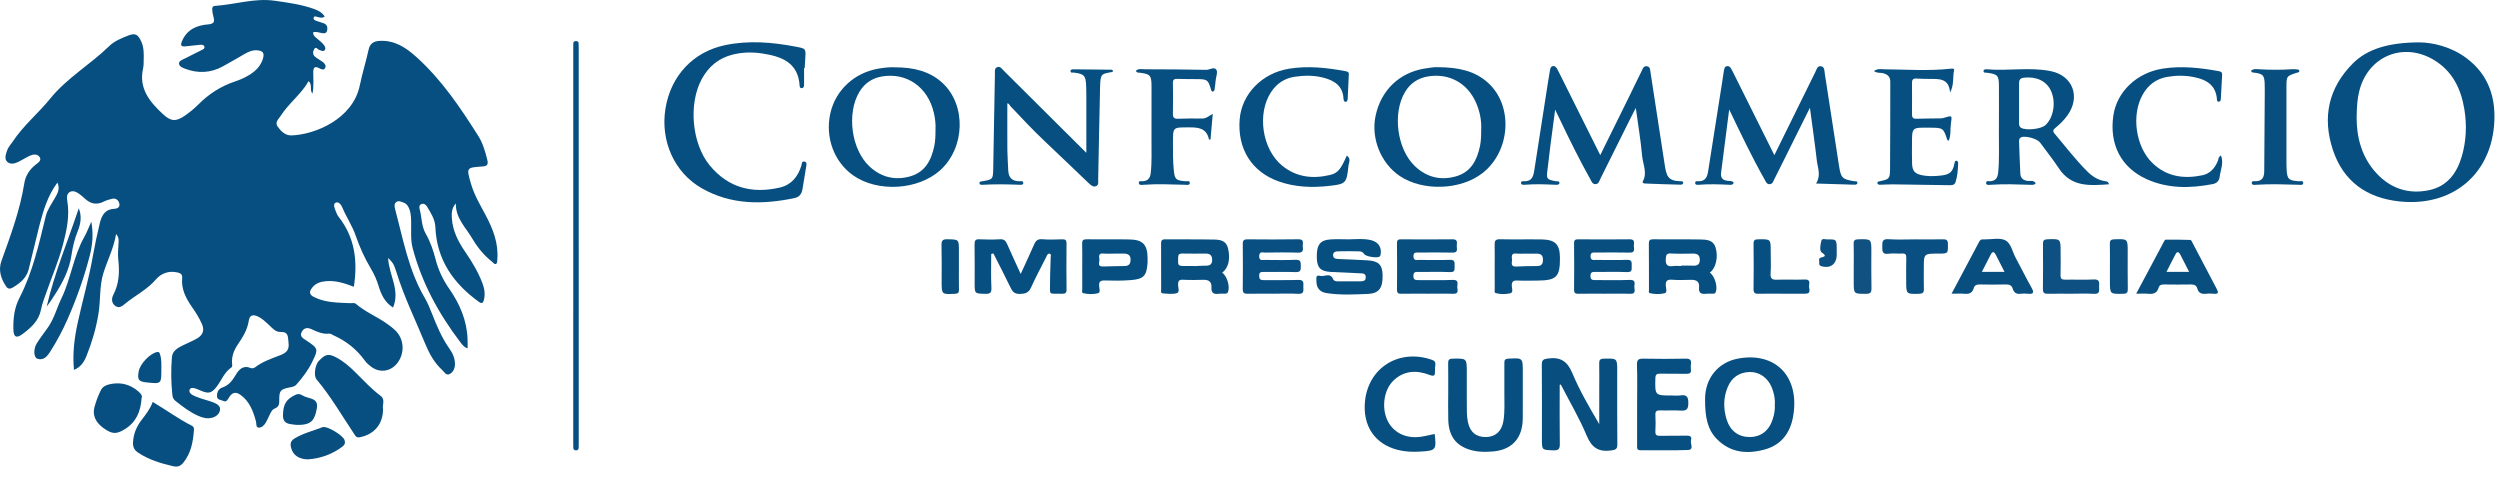 <?xml version="1.0" encoding="UTF-8" standalone="no"?><!DOCTYPE svg PUBLIC "-//W3C//DTD SVG 1.1//EN" "http://www.w3.org/Graphics/SVG/1.1/DTD/svg11.dtd"><svg width="100%" height="100%" viewBox="0 0 110 21" version="1.1" xmlns="http://www.w3.org/2000/svg" xmlns:xlink="http://www.w3.org/1999/xlink" xml:space="preserve" xmlns:serif="http://www.serif.com/" style="fill-rule:evenodd;clip-rule:evenodd;stroke-linejoin:round;stroke-miterlimit:2;"><g><path d="M20.574,15.329c-0.166,-0.06 -0.244,-0.175 -0.321,-0.275c-0.949,-1.249 -1.691,-2.604 -2.094,-4.13c-0.096,-0.358 -0.063,-0.725 -0.068,-1.09c-0.002,-0.202 -0.002,-0.403 -0.066,-0.598c-0.048,-0.143 -0.121,-0.268 -0.267,-0.321c-0.104,-0.038 -0.224,-0.105 -0.328,-0.02c-0.094,0.077 -0.072,0.201 -0.046,0.299c0.354,1.331 0.593,2.701 1.306,3.914c0.121,0.205 0.214,0.43 0.301,0.652c0.214,0.546 0.436,1.086 0.777,1.569c0.144,0.204 0.252,0.434 0.25,0.694c-0.001,0.185 -0.077,0.354 -0.236,0.436c-0.15,0.077 -0.235,-0.093 -0.325,-0.177c-0.346,-0.318 -0.57,-0.724 -0.746,-1.152c-0.428,-1.046 -0.931,-2.062 -1.266,-3.147c-0.116,-0.376 -0.16,-0.422 -0.368,-0.635c0.029,0.743 0.544,1.416 0.217,2.184c-0.366,-0.229 -0.524,-0.577 -0.636,-0.947c-0.081,-0.268 -0.192,-0.517 -0.335,-0.757c-0.276,-0.463 -0.499,-0.954 -0.673,-1.461c-0.149,-0.429 -0.404,-0.801 -0.578,-1.215c-0.055,-0.133 -0.162,-0.302 -0.31,-0.231c-0.115,0.055 -0.042,0.241 0.007,0.364c0.035,0.089 0.072,0.181 0.13,0.254c0.716,0.91 0.846,1.947 0.67,3.079c-0.39,-0.149 -0.785,-0.284 -1.211,-0.247c-0.249,0.021 -0.474,0.086 -0.63,0.296c-0.125,0.166 -0.134,0.291 0.088,0.403c0.511,0.255 1.059,0.245 1.605,0.27c0.084,0.004 0.169,-0.031 0.247,0.036c0.389,0.334 0.865,0.534 1.287,0.818c0.151,0.102 0.298,0.211 0.43,0.336c0.403,0.381 0.439,1.01 0.092,1.452c-0.286,0.364 -0.753,0.437 -1.127,0.168c-0.108,-0.078 -0.215,-0.169 -0.292,-0.276c-0.362,-0.505 -0.83,-0.873 -1.394,-1.125c-0.06,-0.027 -0.125,-0.077 -0.182,-0.07c-0.284,0.034 -0.527,-0.08 -0.771,-0.193c-0.182,-0.085 -0.341,-0.07 -0.438,0.124c-0.098,0.195 0.064,0.277 0.187,0.359c0.552,0.368 0.561,0.379 0.263,0.982c-0.174,0.355 -0.415,0.666 -0.676,0.964c-0.085,0.098 -0.192,0.11 -0.307,0.133c-0.403,0.081 -0.456,0.143 -0.452,0.553c0.001,0.164 -0.007,0.296 -0.192,0.369c-0.129,0.05 -0.186,0.189 -0.245,0.31c-0.051,0.104 -0.096,0.21 -0.154,0.31c-0.07,0.121 -0.183,0.235 -0.314,0.225c-0.135,-0.009 -0.094,-0.181 -0.121,-0.278c-0.123,-0.441 -0.272,-0.859 -0.661,-1.149c-0.204,-0.15 -0.356,-0.147 -0.505,0.069c-0.064,0.092 -0.121,0.264 -0.272,0.183c-0.098,-0.052 -0.286,-0.029 -0.277,-0.235c0.008,-0.175 0.079,-0.302 0.239,-0.356c0.276,-0.093 0.434,-0.296 0.574,-0.534c0.147,-0.253 0.33,-0.461 0.673,-0.322c0.065,0.026 0.135,0.01 0.192,-0.033c0.334,-0.255 0.728,-0.385 1.112,-0.534c0.269,-0.103 0.399,-0.239 0.358,-0.545c-0.033,-0.246 0.022,-0.493 -0.371,-0.476c-0.198,0.007 -0.353,-0.179 -0.5,-0.317c-0.142,-0.132 -0.281,-0.265 -0.455,-0.352c-0.24,-0.118 -0.386,-0.076 -0.425,0.184c-0.062,0.409 -0.275,0.73 -0.494,1.058c-0.164,0.245 -0.261,0.512 -0.24,0.813c0.005,0.064 0.03,0.138 -0.04,0.185c-0.299,0.205 -0.418,0.545 -0.624,0.82c-0.23,0.306 -0.362,0.341 -0.712,0.192c-0.164,-0.071 -0.428,-0.202 -0.488,-0.047c-0.073,0.188 0.203,0.281 0.375,0.347c0.223,0.087 0.461,0.136 0.683,0.224c0.14,0.056 0.305,0.155 0.277,0.326c-0.028,0.172 -0.166,0.295 -0.352,0.343c-0.219,0.057 -0.421,-0.002 -0.615,-0.088c-0.372,-0.164 -0.69,-0.413 -1.006,-0.664c-0.084,-0.068 -0.113,-0.153 -0.123,-0.249c-0.062,-0.556 -0.066,-1.112 -0.021,-1.668c0.021,-0.259 0.23,-0.388 0.438,-0.495c0.222,-0.114 0.458,-0.202 0.672,-0.328c0.241,-0.142 0.338,-0.348 0.21,-0.633c-0.117,-0.265 -0.268,-0.508 -0.434,-0.743c-0.269,-0.386 -0.481,-0.791 -0.435,-1.281c0.016,-0.168 -0.078,-0.215 -0.212,-0.246c-0.376,-0.084 -0.712,0.038 -0.942,0.307c-0.382,0.448 -0.904,0.699 -1.345,1.061c-0.122,0.1 -0.263,0.23 -0.436,0.111c-0.185,-0.126 -0.177,-0.336 -0.093,-0.495c0.262,-0.503 0.277,-1.024 0.215,-1.57c-0.029,-0.254 0.011,-0.517 0.017,-0.776c0.003,-0.106 -0.005,-0.21 -0.112,-0.33c-0.099,0.622 -0.38,1.151 -0.556,1.717c-0.181,0.578 -0.122,1.181 -0.215,1.769c-0.102,0.649 -0.287,1.272 -0.529,1.878c-0.102,0.257 -0.249,0.492 -0.552,0.618c-0.072,-0.729 0.021,-1.421 0.17,-2.103c0.212,-0.974 0.492,-1.93 0.663,-2.917c0.084,-0.475 0.188,-0.956 0.302,-1.431c0.08,-0.334 0.221,-0.616 0.633,-0.636c0.126,-0.005 0.266,-0.062 0.229,-0.229c-0.036,-0.155 -0.151,-0.252 -0.322,-0.214c-0.131,0.029 -0.261,0.072 -0.381,0.131c-0.311,0.152 -0.574,0.085 -0.817,-0.141c-0.083,-0.078 -0.172,-0.154 -0.266,-0.219c-0.123,-0.084 -0.27,-0.147 -0.405,-0.064c-0.125,0.078 -0.126,0.237 -0.103,0.368c0.115,0.663 -0.019,1.301 -0.187,1.935c-0.189,0.715 -0.481,1.395 -0.724,2.092c-0.087,0.253 -0.193,0.506 -0.242,0.767c-0.093,0.497 -0.437,0.798 -0.803,1.075c-0.284,0.215 -0.408,0.141 -0.414,-0.209c-0.009,-0.479 0.039,-0.931 0.272,-1.383c0.58,-1.125 0.853,-2.36 1.152,-3.581c0.072,-0.292 0.24,-0.518 0.381,-0.767c0.121,-0.211 0.269,-0.425 0.132,-0.717c-0.428,0.579 -0.62,1.229 -0.791,1.887c-0.165,0.64 -0.308,1.288 -0.472,1.929c-0.1,0.391 -0.391,0.623 -0.723,0.814c-0.112,0.063 -0.2,0.043 -0.27,-0.061c-0.232,-0.343 -0.349,-0.722 -0.207,-1.117c0.402,-1.12 0.818,-2.234 1.006,-3.417c0.056,-0.35 0.237,-0.618 0.517,-0.835c0.095,-0.073 0.255,-0.176 0.16,-0.322c-0.094,-0.143 -0.276,-0.128 -0.422,-0.064c-0.175,0.079 -0.335,0.187 -0.508,0.271c-0.16,0.079 -0.353,0.129 -0.491,0.007c-0.145,-0.129 -0.069,-0.327 -0.018,-0.49c0.049,-0.157 0.168,-0.276 0.258,-0.412c0.465,-0.703 1.121,-1.237 1.645,-1.884c0.739,-0.915 1.763,-1.498 2.591,-2.307c0.232,-0.227 0.544,-0.352 0.851,-0.472c0.314,-0.123 0.423,-0.031 0.56,0.257c0.126,0.264 0.118,0.561 0.111,0.849c-0.003,0.115 -0.001,0.234 -0.027,0.345c-0.197,0.875 0.285,1.461 0.861,1.998c0.367,0.344 0.587,0.353 0.995,0.067c0.204,-0.143 0.4,-0.302 0.575,-0.478c0.462,-0.466 0.994,-0.807 1.618,-1.016c0.3,-0.1 0.588,-0.233 0.839,-0.437c0.185,-0.15 0.315,-0.332 0.385,-0.56c0.076,-0.252 0.007,-0.354 -0.262,-0.373c-0.201,-0.014 -0.374,0.066 -0.543,0.161c-0.325,0.186 -0.645,0.379 -0.975,0.556c-0.53,0.284 -1.081,0.306 -1.64,0.096c-0.114,-0.043 -0.263,-0.101 -0.272,-0.227c-0.007,-0.119 0.145,-0.167 0.244,-0.218c0.236,-0.126 0.482,-0.236 0.719,-0.361c0.069,-0.036 0.188,-0.073 0.152,-0.175c-0.032,-0.093 -0.148,-0.077 -0.232,-0.07c-0.201,0.017 -0.4,0.043 -0.6,0.064c-0.205,0.021 -0.224,-0.058 -0.149,-0.234c0.218,-0.509 0.65,-0.693 1.149,-0.732c0.28,-0.022 0.29,-0.136 0.229,-0.348c-0.029,-0.1 -0.044,-0.207 -0.05,-0.31c-0.005,-0.081 0.019,-0.149 0.125,-0.156c0.879,-0.059 1.745,-0.354 2.629,-0.226c0.593,0.085 1.197,0.164 1.766,0.377c0.17,0.063 0.325,0.153 0.43,0.32c-0.119,0.081 -0.219,0.038 -0.318,0.016c-0.062,-0.014 -0.14,-0.061 -0.169,0.034c-0.023,0.084 0.062,0.116 0.119,0.139c0.106,0.043 0.222,0.063 0.328,0.106c0.138,0.056 0.176,0.171 0.148,0.308c-0.034,0.166 -0.163,0.138 -0.275,0.114c-0.113,-0.023 -0.222,-0.064 -0.343,-0.027c-0.009,0.147 0.102,0.214 0.195,0.294c0.094,0.081 0.195,0.159 0.271,0.255c0.049,0.062 0.107,0.162 0.041,0.238c-0.07,0.08 -0.159,0.011 -0.241,-0.012c-0.071,-0.021 -0.136,-0.161 -0.214,-0.042c-0.069,0.108 -0.083,0.246 0.032,0.342c0.102,0.086 0.225,0.146 0.332,0.226c0.089,0.065 0.167,0.159 0.112,0.268c-0.059,0.117 -0.176,0.055 -0.254,0.015c-0.212,-0.11 -0.266,-0.032 -0.269,0.179c-0.003,0.302 0.036,0.607 -0.036,0.939c-0.138,-0.176 0.013,-0.386 -0.167,-0.554c-0.332,0.586 -0.884,0.982 -1.239,1.541c-0.085,0.135 -0.26,0.271 -0.124,0.461c0.147,0.208 0.338,0.396 0.606,0.388c1.008,-0.029 2.705,-0.706 3.009,-2.205c0.107,-0.526 0.272,-1.039 0.385,-1.564c0.061,-0.279 0.225,-0.374 0.484,-0.39c0.66,-0.038 1.161,0.295 1.617,0.706c1.111,1 1.936,2.227 2.727,3.478c0.2,0.317 0.303,0.679 0.395,1.045c0.061,0.24 -0.031,0.284 -0.23,0.298c-0.691,0.048 -0.69,0.05 -0.494,0.736c0.143,0.504 0.409,0.95 0.653,1.407c0.325,0.61 0.571,1.239 0.513,1.948c-0.005,0.064 -0.004,0.158 -0.042,0.184c-0.081,0.056 -0.134,-0.043 -0.189,-0.085c-0.361,-0.283 -0.645,-0.636 -0.875,-1.027c-0.285,-0.485 -0.737,-0.895 -0.717,-1.538c-0.186,0.196 -0.193,0.429 -0.177,0.657c0.037,0.555 0.284,1.033 0.591,1.479c0.294,0.429 0.561,0.872 0.748,1.358c0.095,0.247 0.139,0.499 0.067,0.762c-0.036,0.13 -0.091,0.165 -0.218,0.074c-1.125,-0.812 -1.853,-1.853 -1.914,-3.285c-0.014,-0.35 -0.203,-0.631 -0.373,-0.917c-0.05,-0.083 -0.143,-0.143 -0.249,-0.097c-0.1,0.043 -0.088,0.153 -0.067,0.228c0.096,0.357 0.071,0.736 0.268,1.078c0.2,0.348 0.331,0.735 0.432,1.126c0.121,0.469 0.322,0.894 0.6,1.293c0.462,0.664 0.776,1.39 0.806,2.214c0.005,0.131 0.001,0.262 0.001,0.409" style="fill:#064f80;fill-rule:nonzero;"/><path d="M35.38,2.993c0,0.249 0.002,0.498 -0.001,0.748c-0.001,0.071 -0.022,0.137 -0.11,0.139c-0.061,0.001 -0.081,-0.05 -0.084,-0.098c-0.061,-1.043 -0.806,-1.301 -1.652,-1.43c-0.43,-0.066 -0.864,-0.056 -1.288,0.048c-0.613,0.15 -1.06,0.519 -1.363,1.07c-0.599,1.096 -0.446,2.848 0.35,3.812c0.815,0.987 1.872,1.25 3.083,0.97c0.503,-0.117 0.795,-0.477 0.944,-0.959c0.025,-0.08 0.016,-0.204 0.131,-0.186c0.131,0.021 0.094,0.148 0.08,0.238c-0.052,0.332 -0.108,0.663 -0.163,0.995c-0.035,0.2 -0.146,0.333 -0.347,0.375c-1.407,0.294 -2.792,0.304 -4.081,-0.431c-1.21,-0.691 -1.827,-2.082 -1.599,-3.502c0.232,-1.445 1.216,-2.5 2.621,-2.795c1.043,-0.219 2.082,-0.131 3.117,0.067c0.444,0.085 0.444,0.084 0.413,0.536c-0.01,0.134 -0.016,0.269 -0.024,0.403l-0.027,-0" style="fill:#064f80;fill-rule:nonzero;"/><path d="M76.084,4.817c-0.124,0.975 -0.237,1.869 -0.354,2.762c-0.029,0.222 0.039,0.347 0.276,0.376c0.09,0.012 0.194,-0.008 0.275,0.071c-0.02,0.123 -0.121,0.107 -0.199,0.104c-0.44,-0.021 -0.881,-0.036 -1.322,-0.001c-0.068,0.005 -0.179,0.022 -0.172,-0.09c0.005,-0.089 0.105,-0.063 0.166,-0.063c0.288,-0.005 0.365,-0.198 0.403,-0.434c0.209,-1.328 0.418,-2.655 0.627,-3.983c0.023,-0.142 0.038,-0.285 0.065,-0.427c0.017,-0.091 0.023,-0.207 0.144,-0.222c0.114,-0.014 0.163,0.083 0.209,0.169c0.036,0.067 0.07,0.136 0.104,0.205c0.581,1.166 1.162,2.332 1.766,3.543c0.114,-0.232 0.209,-0.428 0.306,-0.622c0.5,-1.014 0.999,-2.03 1.501,-3.044c0.053,-0.108 0.085,-0.269 0.24,-0.247c0.169,0.025 0.152,0.194 0.172,0.324c0.207,1.347 0.417,2.693 0.623,4.04c0.084,0.548 0.136,0.608 0.663,0.696c0.059,0.01 0.156,-0.024 0.147,0.081c-0.005,0.067 -0.083,0.074 -0.14,0.072c-0.543,-0.015 -1.088,-0.032 -1.677,-0.051c0.228,-0.362 0.072,-0.684 0.035,-1.002c-0.086,-0.75 -0.194,-1.496 -0.305,-2.332c-0.253,0.508 -0.469,0.941 -0.685,1.374c-0.294,0.592 -0.586,1.185 -0.885,1.775c-0.044,0.089 -0.074,0.212 -0.207,0.214c-0.13,0.002 -0.167,-0.118 -0.216,-0.205c-0.553,-0.976 -1.034,-1.988 -1.56,-3.083" style="fill:#064f80;fill-rule:nonzero;"/><path d="M70.411,6.826c0.456,-0.924 0.885,-1.79 1.312,-2.657c0.165,-0.335 0.323,-0.675 0.492,-1.008c0.054,-0.106 0.09,-0.266 0.244,-0.248c0.159,0.019 0.149,0.179 0.168,0.298c0.207,1.338 0.413,2.674 0.616,4.012c0.078,0.51 0.135,0.743 0.705,0.752c0.043,0.001 0.107,-0.006 0.111,0.06c0.005,0.08 -0.07,0.093 -0.12,0.091c-0.519,-0.012 -1.036,-0.03 -1.554,-0.051c-0.047,-0.001 -0.14,-0.022 -0.1,-0.096c0.207,-0.379 0.001,-0.748 -0.031,-1.116c-0.06,-0.677 -0.175,-1.35 -0.279,-2.115c-0.112,0.22 -0.188,0.365 -0.26,0.51c-0.432,0.868 -0.863,1.735 -1.296,2.603c-0.049,0.099 -0.075,0.236 -0.217,0.241c-0.14,0.005 -0.18,-0.13 -0.234,-0.226c-0.477,-0.854 -0.91,-1.73 -1.33,-2.613c-0.057,-0.121 -0.116,-0.24 -0.212,-0.438c-0.074,0.559 -0.139,1.035 -0.2,1.512c-0.049,0.381 -0.089,0.762 -0.138,1.143c-0.05,0.395 -0.037,0.416 0.356,0.493c0.067,0.013 0.182,-0.026 0.169,0.092c-0.008,0.07 -0.108,0.067 -0.174,0.065c-0.45,-0.02 -0.901,-0.038 -1.352,-0c-0.066,0.005 -0.158,0.003 -0.163,-0.077c-0.006,-0.094 0.093,-0.078 0.154,-0.078c0.367,0.003 0.397,-0.278 0.439,-0.533c0.202,-1.279 0.398,-2.56 0.597,-3.84c0.026,-0.171 0.053,-0.342 0.085,-0.512c0.013,-0.075 0.032,-0.161 0.12,-0.179c0.103,-0.022 0.156,0.056 0.201,0.132c0.039,0.067 0.072,0.136 0.106,0.205c0.587,1.174 1.172,2.349 1.785,3.578" style="fill:#064f80;fill-rule:nonzero;"/><path d="M47.799,6.724c-0,-0.799 0,-1.602 -0,-2.406c-0.001,-0.183 -0.001,-0.365 -0.009,-0.548c-0.019,-0.449 -0.086,-0.517 -0.538,-0.576c-0.057,-0.008 -0.153,0.034 -0.15,-0.076c0.001,-0.051 0.065,-0.069 0.112,-0.069c0.566,0.004 1.131,0.01 1.697,0.018c0.022,-0 0.043,0.029 0.065,0.045c-0.012,0.022 -0.019,0.05 -0.031,0.053c-0.49,0.096 -0.527,0.046 -0.543,0.716c-0.032,1.335 -0.054,2.67 -0.082,4.005c-0.002,0.112 0.034,0.258 -0.096,0.307c-0.131,0.05 -0.236,-0.053 -0.327,-0.14c-0.633,-0.603 -1.262,-1.21 -1.898,-1.809c-0.532,-0.502 -1.033,-1.033 -1.533,-1.565c-0.05,-0.054 -0.071,-0.134 -0.143,-0.131c-0,0.687 -0.004,1.374 0.001,2.059c0.003,0.298 0.028,0.595 0.039,0.893c0.012,0.313 0.168,0.473 0.487,0.476c0.066,-0 0.18,-0.034 0.174,0.084c-0.004,0.08 -0.101,0.073 -0.166,0.07c-0.537,-0.022 -1.075,-0.031 -1.612,0c-0.062,0.004 -0.15,0.01 -0.149,-0.082c0.001,-0.071 0.079,-0.065 0.136,-0.075c0.449,-0.074 0.46,-0.084 0.469,-0.549c0.025,-1.383 0.049,-2.766 0.074,-4.149c0.003,-0.114 -0.03,-0.257 0.088,-0.314c0.141,-0.07 0.222,0.071 0.307,0.155c1.213,1.205 2.425,2.412 3.628,3.608" style="fill:#064f80;fill-rule:nonzero;"/><path d="M68.627,16.932c0,0.866 -0.008,1.73 0.005,2.596c0.004,0.223 -0.05,0.295 -0.282,0.287c-0.505,-0.018 -0.506,-0.004 -0.506,-0.497c-0,-1.087 0.005,-2.174 -0.004,-3.261c-0.002,-0.208 0.052,-0.254 0.267,-0.283c0.554,-0.074 0.856,0.115 1.077,0.647c0.322,0.773 0.75,1.502 1.183,2.242l0,-1.595c0,-0.356 0.007,-0.712 -0.002,-1.068c-0.005,-0.157 0.036,-0.215 0.206,-0.219c0.587,-0.013 0.587,-0.021 0.587,0.556c0,1.068 -0.006,2.136 0.005,3.203c0.003,0.214 -0.059,0.251 -0.269,0.28c-0.554,0.076 -0.856,-0.117 -1.078,-0.649c-0.324,-0.774 -0.755,-1.502 -1.14,-2.251c-0.016,0.004 -0.032,0.008 -0.049,0.012" style="fill:#084f80;fill-rule:nonzero;"/><path d="M82.458,3.128c0.149,-0.12 0.296,-0.082 0.432,-0.08c0.978,0.01 1.957,0.08 2.935,-0.024c0.065,-0.006 0.173,-0.023 0.154,0.065c-0.067,0.312 0.008,0.65 -0.176,0.981c-0.051,-0.653 -0.51,-0.593 -0.933,-0.598c-0.182,-0.002 -0.365,-0.004 -0.547,-0.016c-0.154,-0.011 -0.198,0.057 -0.196,0.203c0.005,0.452 0.004,0.903 -0,1.355c-0.001,0.136 0.028,0.216 0.19,0.211c0.355,-0.013 0.711,-0.01 1.067,-0.017c0.057,-0.001 0.114,-0.012 0.169,-0.029c0.34,-0.106 0.344,-0.107 0.288,0.254c-0.039,0.25 0.009,0.513 -0.096,0.757c-0.031,-0.014 -0.06,-0.017 -0.063,-0.029c-0.169,-0.528 -0.185,-0.541 -0.761,-0.543c-0.029,-0.001 -0.058,-0 -0.087,-0c-0.706,-0.007 -0.706,-0.007 -0.706,0.687c0,0.298 -0.007,0.597 0.004,0.894c0.012,0.337 0.127,0.452 0.462,0.516c0.22,0.042 0.442,0.041 0.661,0.023c0.439,-0.035 0.66,-0.082 0.743,-0.554c0.01,-0.058 0.021,-0.124 0.097,-0.11c0.05,0.01 0.067,0.07 0.065,0.118c-0.012,0.278 -0.03,0.558 -0.117,0.824c-0.048,0.148 -0.193,0.135 -0.318,0.132c-0.816,-0.012 -1.632,-0.027 -2.447,-0.037c-0.183,-0.002 -0.365,0.015 -0.547,0.018c-0.054,-0 -0.124,-0.006 -0.124,-0.085c-0.001,-0.065 0.061,-0.059 0.105,-0.069c0.417,-0.093 0.446,-0.104 0.451,-0.543c0.012,-1.278 0.006,-2.556 0.01,-3.833c0.001,-0.223 -0.117,-0.327 -0.319,-0.379c-0.118,-0.03 -0.25,0.012 -0.396,-0.092" style="fill:#064f80;fill-rule:nonzero;"/><path d="M59.26,6.846c0.196,0.138 0.089,0.3 0.074,0.439c-0.084,0.781 -0.102,0.812 -0.87,0.897c-0.74,0.081 -1.477,0.055 -2.191,-0.196c-1.196,-0.421 -1.835,-1.434 -1.727,-2.743c0.093,-1.111 0.984,-2.025 2.166,-2.219c0.839,-0.137 1.667,-0.045 2.492,0.108c0.088,0.017 0.148,0.037 0.145,0.136c-0.015,0.354 -0.029,0.71 -0.05,1.065c-0.003,0.062 -0.015,0.153 -0.104,0.146c-0.059,-0.005 -0.078,-0.074 -0.081,-0.136c-0.029,-0.557 -0.394,-0.798 -0.877,-0.923c-0.425,-0.111 -0.858,-0.106 -1.287,-0.04c-0.438,0.069 -0.783,0.304 -1.026,0.677c-0.625,0.951 -0.388,2.515 0.492,3.233c0.623,0.508 1.34,0.589 2.095,0.411c0.359,-0.084 0.474,-0.24 0.749,-0.855" style="fill:#064f80;fill-rule:nonzero;"/><path d="M97.723,6.84c0.131,0.33 -0.018,0.628 -0.056,0.931c-0.022,0.189 -0.129,0.294 -0.308,0.329c-0.99,0.192 -1.973,0.205 -2.91,-0.219c-1.121,-0.508 -1.642,-1.526 -1.463,-2.786c0.151,-1.061 1.033,-1.899 2.18,-2.077c0.829,-0.129 1.646,-0.034 2.462,0.113c0.109,0.019 0.152,0.058 0.146,0.164c-0.02,0.345 -0.038,0.691 -0.056,1.035c-0.003,0.07 -0.01,0.142 -0.098,0.146c-0.058,0.002 -0.072,-0.051 -0.075,-0.103c-0.043,-0.64 -0.477,-0.877 -1.027,-0.984c-0.39,-0.076 -0.785,-0.073 -1.175,-0.003c-0.472,0.085 -0.823,0.352 -1.06,0.768c-0.513,0.898 -0.319,2.304 0.425,3.02c0.625,0.602 1.38,0.708 2.195,0.538c0.35,-0.074 0.556,-0.321 0.686,-0.641c0.028,-0.068 0.007,-0.157 0.134,-0.231" style="fill:#064f80;fill-rule:nonzero;"/><path d="M63.722,17.244c-0,-0.414 0.004,-0.828 -0.003,-1.241c-0.003,-0.148 0.018,-0.22 0.197,-0.222c0.624,-0.012 0.623,-0.021 0.623,0.605c0,0.577 -0.003,1.153 0.003,1.73c0.001,0.153 0.016,0.308 0.047,0.457c0.091,0.445 0.374,0.67 0.809,0.657c0.409,-0.012 0.676,-0.26 0.75,-0.694c0.072,-0.421 0.04,-0.844 0.044,-1.266c0.004,-0.433 0.004,-0.866 -0,-1.298c-0.002,-0.127 0.026,-0.183 0.172,-0.191c0.639,-0.035 0.639,-0.041 0.639,0.592c-0,0.673 0.001,1.346 -0.001,2.019c-0.003,0.914 -0.496,1.435 -1.406,1.479c-0.239,0.012 -0.48,0.017 -0.718,-0.031c-0.751,-0.151 -1.132,-0.59 -1.154,-1.356c-0.012,-0.413 -0.002,-0.827 -0.002,-1.24" style="fill:#064f80;fill-rule:nonzero;"/><path d="M49.979,3.114c0.119,-0.11 0.26,-0.067 0.388,-0.066c0.903,0.002 1.806,0.006 2.707,0.025c0.156,0.004 0.352,-0.156 0.45,0.002c0.063,0.103 -0.017,0.295 -0.033,0.446c-0.016,0.143 -0.028,0.286 -0.051,0.428c-0.005,0.031 -0.043,0.079 -0.07,0.081c-0.052,0.005 -0.072,-0.044 -0.086,-0.091c-0.126,-0.428 -0.162,-0.454 -0.606,-0.458c-0.288,-0.002 -0.577,0 -0.864,-0.01c-0.141,-0.006 -0.21,0.023 -0.206,0.185c0.008,0.451 0.008,0.904 -0,1.355c-0.003,0.166 0.059,0.219 0.22,0.214c0.355,-0.012 0.711,-0.015 1.066,-0.01c0.169,0.003 0.283,-0.1 0.468,-0.207c-0.036,0.406 -0.069,0.77 -0.101,1.139c-0.049,-0.009 -0.066,-0.009 -0.066,-0.013c-0.11,-0.517 -0.494,-0.533 -0.918,-0.53c-0.667,0.002 -0.666,-0.013 -0.667,0.657c0,0.404 -0.004,0.807 0.035,1.209c0.041,0.419 0.087,0.468 0.502,0.505c0.076,0.007 0.21,-0.045 0.204,0.081c-0.006,0.108 -0.138,0.076 -0.218,0.074c-0.604,-0.017 -1.208,-0.043 -1.813,-0c-0.077,0.005 -0.204,0.035 -0.211,-0.082c-0.008,-0.11 0.113,-0.067 0.18,-0.074c0.215,-0.019 0.315,-0.128 0.342,-0.349c0.057,-0.488 0.031,-0.978 0.035,-1.468c0.004,-0.778 0.001,-1.557 0.001,-2.335c-0,-0.515 -0.044,-0.565 -0.559,-0.627c-0.044,-0.005 -0.098,0.007 -0.129,-0.081" style="fill:#064f80;fill-rule:nonzero;"/><path d="M43.614,11.173c-0,0.486 -0.017,0.972 0.007,1.456c0.011,0.225 -0.023,0.307 -0.266,0.3c-0.469,-0.014 -0.47,-0.001 -0.47,-0.469c-0,-0.568 0.006,-1.136 -0.004,-1.703c-0.003,-0.172 0.037,-0.239 0.222,-0.228c0.298,0.015 0.598,0.017 0.894,-0.001c0.18,-0.012 0.255,0.067 0.319,0.215c0.184,0.421 0.378,0.835 0.595,1.311c0.212,-0.463 0.405,-0.872 0.585,-1.286c0.072,-0.166 0.151,-0.26 0.359,-0.242c0.295,0.025 0.595,0.013 0.894,0.004c0.14,-0.004 0.179,0.046 0.178,0.182c-0.005,0.673 -0.007,1.346 0.001,2.02c0.002,0.154 -0.05,0.198 -0.198,0.194c-0.63,-0.021 -0.523,0.102 -0.527,-0.53c-0.002,-0.355 0.021,-0.711 0.027,-1.066c0.001,-0.059 0.041,-0.151 -0.054,-0.168c-0.08,-0.014 -0.105,0.07 -0.134,0.129c-0.229,0.453 -0.469,0.901 -0.678,1.364c-0.107,0.234 -0.26,0.274 -0.495,0.278c-0.226,0.003 -0.318,-0.094 -0.404,-0.277c-0.242,-0.507 -0.503,-1.005 -0.756,-1.506c-0.032,0.007 -0.064,0.015 -0.095,0.023" style="fill:#064f80;fill-rule:nonzero;"/><path d="M72.033,17.79c-0,-0.577 0.013,-1.155 -0.006,-1.731c-0.008,-0.238 0.073,-0.283 0.29,-0.278c0.615,0.013 1.231,0.011 1.845,0c0.188,-0.003 0.267,0.047 0.239,0.24c-0.011,0.074 -0.01,0.154 -0.001,0.229c0.018,0.151 -0.041,0.201 -0.193,0.198c-0.384,-0.01 -0.769,0.002 -1.153,-0.006c-0.155,-0.004 -0.214,0.03 -0.218,0.202c-0.017,0.758 -0.024,0.758 0.724,0.758c0.125,-0 0.252,0.015 0.374,-0.004c0.278,-0.042 0.354,0.06 0.353,0.342c-0.002,0.272 -0.085,0.343 -0.342,0.326c-0.297,-0.021 -0.596,0.003 -0.894,-0.009c-0.157,-0.005 -0.223,0.034 -0.214,0.205c0.014,0.24 0.012,0.481 0,0.721c-0.007,0.156 0.052,0.195 0.2,0.192c0.394,-0.008 0.789,0.004 1.182,-0.006c0.155,-0.004 0.23,0.054 0.186,0.195c-0.048,0.148 0.159,0.424 -0.143,0.436c-0.691,0.027 -1.384,0.004 -2.076,0.011c-0.166,0.002 -0.154,-0.095 -0.154,-0.204c0.002,-0.606 0.001,-1.211 0.001,-1.817" style="fill:#064f80;fill-rule:nonzero;"/><path d="M16.854,18.002c-0.001,0.655 -0.388,1.112 -1.017,1.236c-0.095,0.02 -0.157,0.006 -0.215,-0.083c-0.554,-0.829 -1.052,-1.696 -1.696,-2.465c-0.135,-0.161 -0.056,-0.643 0.095,-0.802c0.292,-0.309 0.431,-0.341 0.772,-0.162c0.309,0.163 0.571,0.388 0.818,0.631c0.369,0.364 0.719,0.747 1.136,1.061c0.222,0.168 0.06,0.411 0.107,0.584" style="fill:#064f80;fill-rule:nonzero;"/><path d="M63.126,19.094c0.083,0.705 0.058,0.737 -0.653,0.777c-0.327,0.019 -0.653,0.006 -0.972,-0.076c-1.003,-0.255 -1.541,-1.045 -1.444,-2.116c0.137,-1.5 1.5,-2.352 2.947,-1.847c0.126,0.044 0.166,0.106 0.15,0.23c-0.012,0.085 -0.018,0.173 -0.015,0.259c0.005,0.194 -0.019,0.26 -0.252,0.171c-0.563,-0.214 -1.118,-0.191 -1.579,0.257c-0.406,0.394 -0.52,1.135 -0.285,1.695c0.239,0.569 0.811,0.871 1.489,0.774c0.206,-0.029 0.409,-0.082 0.614,-0.124" style="fill:#064f80;fill-rule:nonzero;"/><path d="M99.044,3.115c0.114,-0.101 0.245,-0.074 0.364,-0.067c0.48,0.028 0.959,0.031 1.439,-0.002c0.076,-0.005 0.153,0 0.229,0.008c0.047,0.004 0.099,0.016 0.094,0.082c-0.004,0.05 -0.051,0.047 -0.085,0.057c-0.481,0.153 -0.481,0.153 -0.481,0.665c-0.001,1.105 -0.001,2.211 -0,3.316c-0,0.087 0.001,0.173 0.006,0.259c0.023,0.449 0.083,0.507 0.523,0.542c0.076,0.007 0.209,-0.047 0.209,0.075c-0.001,0.112 -0.133,0.082 -0.212,0.08c-0.614,-0.017 -1.227,-0.041 -1.841,-0c-0.079,0.005 -0.206,0.032 -0.212,-0.082c-0.006,-0.103 0.116,-0.071 0.184,-0.073c0.295,-0.008 0.363,-0.196 0.365,-0.445c0.006,-1.037 0.015,-2.074 0.021,-3.112c0.001,-0.24 0.006,-0.481 -0.001,-0.721c-0.012,-0.383 -0.071,-0.444 -0.445,-0.499c-0.052,-0.008 -0.118,0.014 -0.157,-0.083" style="fill:#084f80;fill-rule:nonzero;"/><path d="M59.356,10.531c0.325,-0.005 0.654,-0.044 0.976,0.038c0.312,0.079 0.468,0.309 0.417,0.62c-0.005,0.035 -0.02,0.077 -0.045,0.097c-0.103,0.084 -0.618,0.003 -0.684,-0.111c-0.051,-0.089 -0.133,-0.114 -0.216,-0.116c-0.308,-0.007 -0.616,-0.009 -0.924,-0c-0.1,0.003 -0.227,0.018 -0.224,0.167c0.005,0.16 0.129,0.165 0.25,0.171c0.421,0.018 0.843,0.033 1.265,0.058c0.484,0.028 0.653,0.195 0.664,0.647c0.013,0.561 -0.158,0.811 -0.64,0.83c-0.604,0.025 -1.21,0.059 -1.813,-0.034c-0.107,-0.016 -0.207,-0.046 -0.291,-0.115c-0.181,-0.145 -0.169,-0.354 -0.171,-0.555c-0.001,-0.095 0.079,-0.117 0.141,-0.095c0.193,0.069 0.459,-0.164 0.592,0.142c0.043,0.098 0.13,0.104 0.218,0.104c0.326,0.001 0.652,0.003 0.978,-0.001c0.116,-0.002 0.24,-0.003 0.244,-0.173c0.004,-0.17 -0.116,-0.174 -0.235,-0.179c-0.431,-0.022 -0.864,-0.036 -1.295,-0.06c-0.465,-0.026 -0.616,-0.185 -0.624,-0.643c-0.009,-0.553 0.143,-0.758 0.61,-0.789c0.268,-0.017 0.537,-0.003 0.807,-0.003" style="fill:#064f80;fill-rule:nonzero;"/><path d="M56.002,12.923c-0.364,0 -0.73,-0.005 -1.095,0.003c-0.149,0.003 -0.228,-0.024 -0.226,-0.202c0.008,-0.663 0.008,-1.326 0.001,-1.989c-0.003,-0.171 0.064,-0.207 0.22,-0.205c0.74,0.006 1.479,0.012 2.219,-0.002c0.299,-0.006 0.183,0.196 0.202,0.332c0.023,0.161 0.002,0.265 -0.217,0.257c-0.48,-0.018 -0.961,-0.008 -1.44,-0.003c-0.108,0.001 -0.257,-0.067 -0.261,0.154c-0.004,0.214 0.133,0.168 0.248,0.169c0.452,0.001 0.905,0.015 1.356,-0.006c0.247,-0.011 0.221,0.126 0.226,0.286c0.005,0.167 -0.012,0.264 -0.226,0.256c-0.47,-0.019 -0.941,-0.003 -1.412,-0.007c-0.121,-0.002 -0.194,0.008 -0.193,0.164c0.002,0.149 0.041,0.198 0.194,0.195c0.51,-0.009 1.019,0.011 1.528,-0.009c0.252,-0.009 0.227,0.135 0.221,0.291c-0.006,0.152 0.061,0.336 -0.221,0.321c-0.374,-0.02 -0.749,-0.005 -1.124,-0.005" style="fill:#0a4f81;fill-rule:nonzero;"/><path d="M6.72,17.686c0.588,0.348 1.13,0.748 1.731,1.052c0.068,0.034 0.089,0.093 0.083,0.167c-0.036,0.523 -0.124,1.028 -0.468,1.453c-0.119,0.148 -0.25,0.201 -0.448,0.155c-0.546,-0.127 -1.075,-0.283 -1.546,-0.601c-0.163,-0.109 -0.226,-0.241 -0.219,-0.433c0.013,-0.38 0.152,-0.708 0.38,-1.005c0.186,-0.243 0.376,-0.485 0.487,-0.788" style="fill:#064f80;fill-rule:nonzero;"/><path d="M62.804,12.923c-0.385,0 -0.769,-0.004 -1.154,0.003c-0.135,0.002 -0.183,-0.039 -0.183,-0.18c0.007,-0.682 0.007,-1.366 0,-2.048c-0.001,-0.154 0.071,-0.168 0.194,-0.168c0.75,0.005 1.5,0.009 2.25,-0.001c0.253,-0.004 0.187,0.165 0.186,0.293c-0.001,0.126 0.073,0.3 -0.182,0.293c-0.491,-0.013 -0.981,-0.004 -1.472,-0.003c-0.121,-0 -0.257,-0.034 -0.25,0.173c0.006,0.191 0.134,0.151 0.242,0.151c0.452,0.002 0.904,0.014 1.356,-0.004c0.231,-0.01 0.216,0.118 0.211,0.268c-0.003,0.143 0.038,0.284 -0.205,0.272c-0.46,-0.02 -0.923,-0.004 -1.385,-0.006c-0.118,-0.001 -0.219,-0.016 -0.223,0.167c-0.002,0.19 0.094,0.192 0.233,0.191c0.5,-0.004 1,0.012 1.5,-0.008c0.246,-0.01 0.215,0.134 0.2,0.273c-0.015,0.132 0.11,0.349 -0.193,0.338c-0.374,-0.014 -0.749,-0.004 -1.125,-0.004" style="fill:#084f80;fill-rule:nonzero;"/><path d="M70.596,12.923c-0.385,0 -0.769,-0.004 -1.154,0.003c-0.135,0.002 -0.184,-0.039 -0.183,-0.18c0.007,-0.683 0.007,-1.366 0,-2.049c-0.001,-0.153 0.071,-0.167 0.194,-0.167c0.75,0.005 1.501,0.009 2.251,-0.001c0.252,-0.004 0.186,0.165 0.185,0.293c-0,0.127 0.073,0.3 -0.183,0.293c-0.49,-0.013 -0.98,-0.004 -1.471,-0.003c-0.121,-0 -0.257,-0.034 -0.25,0.173c0.006,0.191 0.135,0.151 0.242,0.151c0.452,0.002 0.905,0.014 1.356,-0.004c0.231,-0.01 0.215,0.118 0.211,0.268c-0.003,0.143 0.038,0.284 -0.205,0.272c-0.461,-0.02 -0.923,-0.004 -1.385,-0.006c-0.119,-0.001 -0.219,-0.016 -0.222,0.168c-0.003,0.19 0.094,0.191 0.231,0.189c0.5,-0.003 1.001,0.013 1.5,-0.007c0.247,-0.01 0.216,0.135 0.2,0.273c-0.015,0.133 0.111,0.349 -0.192,0.338c-0.374,-0.014 -0.75,-0.004 -1.125,-0.004" style="fill:#084f80;fill-rule:nonzero;"/><path d="M25.464,10.783l0,8.684c0,0.077 0.002,0.155 -0.002,0.231c-0.004,0.08 -0.045,0.124 -0.129,0.117c-0.069,-0.006 -0.105,-0.043 -0.107,-0.11c-0.004,-0.068 -0.003,-0.134 -0.003,-0.202c0,-5.799 0,-11.598 0.001,-17.397c-0,-0.068 -0,-0.135 0.002,-0.202c0.002,-0.073 0.047,-0.094 0.114,-0.095c0.064,-0.001 0.115,0.014 0.119,0.088c0.004,0.086 0.005,0.173 0.005,0.26l0,8.626" style="fill:#064f80;fill-rule:nonzero;"/><path d="M6.23,17.521c-0.041,0.602 -0.245,1.055 -0.728,1.357c-0.381,0.237 -0.561,0.232 -0.94,-0.036c-0.353,-0.249 -0.506,-0.572 -0.404,-0.937c0.071,-0.257 0.166,-0.513 0.288,-0.75c0.092,-0.179 0.298,-0.238 0.488,-0.269c0.421,-0.066 0.8,0.041 1.128,0.316c0.114,0.096 0.22,0.199 0.168,0.319" style="fill:#064f80;fill-rule:nonzero;"/><path d="M4.018,9.753c0.097,0.538 0.054,1.013 -0.068,1.491c-0.248,0.969 -0.585,1.911 -0.986,2.82c-0.212,0.482 -0.47,0.963 -0.758,1.415c-0.126,0.198 -0.285,0.392 -0.556,0.307c-0.17,-0.053 -0.19,-0.42 -0.03,-0.681c0.155,-0.254 0.346,-0.484 0.512,-0.73c0.259,-0.384 0.374,-0.839 0.571,-1.245c0.423,-0.878 0.528,-1.864 1.011,-2.714c0.111,-0.195 0.189,-0.41 0.304,-0.663" style="fill:#064f80;fill-rule:nonzero;"/><path d="M84.276,10.532c0.402,0 0.806,0.006 1.208,-0.002c0.151,-0.003 0.222,0.023 0.224,0.201c0.005,0.428 0.015,0.428 -0.42,0.428c-0.64,-0 -0.64,-0 -0.64,0.636c0,0.307 -0.007,0.614 0.003,0.921c0.006,0.167 -0.059,0.207 -0.217,0.211c-0.561,0.013 -0.561,0.018 -0.561,-0.554c0,-0.345 -0.005,-0.691 0.003,-1.035c0.003,-0.135 -0.034,-0.19 -0.177,-0.182c-0.2,0.011 -0.405,-0.018 -0.603,0.008c-0.279,0.038 -0.277,-0.112 -0.275,-0.316c0.001,-0.202 -0.007,-0.343 0.275,-0.323c0.391,0.028 0.787,0.007 1.18,0.007" style="fill:#0a4f81;fill-rule:nonzero;"/><path d="M91.122,12.924c-0.337,-0 -0.673,-0.006 -1.01,0.002c-0.154,0.004 -0.225,-0.031 -0.224,-0.205c0.009,-0.663 0.007,-1.327 0.002,-1.99c-0.001,-0.145 0.04,-0.197 0.195,-0.203c0.583,-0.021 0.582,-0.028 0.582,0.561c0,0.337 0.009,0.674 -0.003,1.009c-0.006,0.17 0.056,0.212 0.215,0.207c0.414,-0.009 0.828,0.015 1.241,-0.009c0.258,-0.015 0.253,0.12 0.24,0.295c-0.011,0.156 0.075,0.358 -0.229,0.338c-0.335,-0.023 -0.673,-0.005 -1.009,-0.005" style="fill:#0e5082;fill-rule:nonzero;"/><path d="M78.38,12.923c-0.335,0 -0.672,-0.007 -1.008,0.003c-0.158,0.004 -0.219,-0.039 -0.216,-0.208c0.009,-0.662 0.009,-1.325 -0,-1.988c-0.003,-0.177 0.071,-0.2 0.221,-0.201c0.534,-0.006 0.534,-0.012 0.534,0.521c0,0.327 0.018,0.654 -0.005,0.979c-0.017,0.241 0.075,0.287 0.292,0.278c0.403,-0.015 0.807,0.009 1.21,-0.009c0.216,-0.01 0.221,0.114 0.192,0.249c-0.03,0.135 0.142,0.379 -0.182,0.377c-0.346,-0.003 -0.692,-0.001 -1.038,-0.001" style="fill:#084f81;fill-rule:nonzero;"/><path d="M13.551,20.212c-0.418,-0.007 -0.674,-0.197 -0.749,-0.536c-0.039,-0.175 0.001,-0.286 0.158,-0.383c0.38,-0.236 0.815,-0.331 1.223,-0.495c0.197,-0.079 0.896,0.351 0.974,0.557c0.047,0.128 0.015,0.217 -0.093,0.297c-0.449,0.338 -0.955,0.52 -1.513,0.56" style="fill:#084f80;fill-rule:nonzero;"/><path d="M92.836,11.731c-0,-0.335 0.005,-0.671 -0.003,-1.006c-0.003,-0.15 0.052,-0.192 0.2,-0.196c0.586,-0.02 0.586,-0.026 0.586,0.547c0,0.546 -0.005,1.093 0.004,1.638c0.002,0.162 -0.042,0.211 -0.207,0.213c-0.58,0.011 -0.58,0.018 -0.58,-0.564l-0,-0.632" style="fill:#0c5081;fill-rule:nonzero;"/><path d="M81.564,11.715c0,-0.327 0.008,-0.653 -0.003,-0.978c-0.007,-0.169 0.057,-0.206 0.215,-0.209c0.564,-0.01 0.564,-0.016 0.564,0.55c0,0.537 -0.008,1.073 0.005,1.61c0.004,0.194 -0.063,0.241 -0.248,0.241c-0.533,-0.001 -0.533,0.007 -0.533,-0.524l0,-0.69Z" style="fill:#115182;fill-rule:nonzero;"/><path d="M42.192,11.732c0,0.336 -0.005,0.673 0.003,1.009c0.002,0.135 -0.037,0.179 -0.177,0.186c-0.586,0.03 -0.586,0.035 -0.586,-0.557c-0,-0.529 0.009,-1.057 -0.005,-1.586c-0.005,-0.2 0.051,-0.26 0.255,-0.257c0.51,0.01 0.51,-0.001 0.51,0.513l0,0.692" style="fill:#084f80;fill-rule:nonzero;"/><path d="M13.033,18.695c-0.041,-0.005 -0.145,-0.016 -0.249,-0.033c-0.23,-0.035 -0.339,-0.146 -0.333,-0.403c0.012,-0.478 0.14,-0.699 0.567,-0.894c0.162,-0.075 0.278,0.035 0.4,0.087c0.234,0.097 0.592,0.079 0.524,0.503c-0.086,0.537 -0.257,0.717 -0.73,0.74c-0.038,0.002 -0.076,0 -0.179,0" style="fill:#084f80;fill-rule:nonzero;"/><path d="M3.466,9.165c0.141,0.342 0.085,0.682 -0.042,0.997c-0.137,0.339 -0.223,0.68 -0.275,1.043c-0.093,0.654 -0.392,1.234 -0.75,1.784c-0.11,0.168 -0.217,0.337 -0.345,0.498c0.346,-1.48 0.93,-2.881 1.412,-4.322" style="fill:#0a4f81;fill-rule:nonzero;"/><path d="M7.099,16.252c0,0.644 0,0.644 -0.644,0.574c-0.361,-0.038 -0.417,-0.115 -0.353,-0.481c0.059,-0.338 0.5,-0.798 0.81,-0.855c0.099,-0.018 0.11,0.043 0.131,0.107c0.069,0.215 0.057,0.436 0.056,0.655" style="fill:#084f81;fill-rule:nonzero;"/><path d="M80.816,11.035l0,0.172c-0.003,0.418 -0.283,0.622 -0.679,0.504c-0.092,-0.027 -0.1,-0.085 -0.089,-0.15c0.013,-0.08 -0.066,-0.192 0.086,-0.232c0.152,-0.041 0.25,-0.064 0.03,-0.213c-0.124,-0.084 -0.064,-0.348 -0.025,-0.519c0.029,-0.126 0.183,-0.06 0.278,-0.062c0.399,-0.008 0.399,-0.004 0.399,0.5" style="fill:#0c5081;fill-rule:nonzero;"/><path d="M108.321,6.874c-0.216,0.745 -0.645,1.327 -1.443,1.494c-0.893,0.189 -1.682,-0.068 -2.305,-0.736c-0.674,-0.723 -0.883,-1.619 -0.881,-2.458c0.006,-0.487 0.032,-0.849 0.126,-1.206c0.397,-1.502 1.932,-2.133 3.271,-1.332c0.82,0.492 1.198,1.274 1.345,2.182c0.111,0.69 0.083,1.382 -0.113,2.056m0.201,-4.318c-0.698,-0.521 -1.508,-0.683 -2.056,-0.691c-1.395,0 -2.314,0.306 -2.927,0.914c-1.089,1.081 -1.364,2.387 -0.893,3.813c0.458,1.383 1.482,2.117 2.931,2.271c2.254,0.239 3.97,-1.111 4.162,-3.333c0.102,-1.182 -0.218,-2.23 -1.217,-2.974" style="fill:#064f80;fill-rule:nonzero;"/><path d="M65.172,5.704c0.001,0.267 -0.006,0.496 -0.053,0.724c-0.129,0.618 -0.396,1.138 -1.046,1.328c-0.678,0.199 -1.299,0.045 -1.813,-0.441c-0.792,-0.746 -0.999,-2.331 -0.44,-3.266c0.231,-0.387 0.573,-0.614 1.015,-0.687c0.922,-0.15 1.723,0.287 2.104,1.143c0.176,0.394 0.254,0.806 0.233,1.199m0.307,-2.056c-0.586,-0.535 -1.313,-0.685 -2.201,-0.692c-0.132,-0.012 -0.379,0.022 -0.625,0.065c-1.101,0.192 -1.891,0.961 -2.127,2.073c-0.212,0.99 0.23,2.09 1.064,2.65c1.014,0.682 2.676,0.624 3.639,-0.127c1.234,-0.963 1.365,-2.955 0.25,-3.969" style="fill:#064f80;fill-rule:nonzero;"/><path d="M41.162,5.694c-0,0.275 -0.005,0.504 -0.054,0.731c-0.131,0.627 -0.402,1.151 -1.067,1.337c-0.668,0.187 -1.277,0.034 -1.785,-0.44c-0.803,-0.747 -1.009,-2.341 -0.443,-3.281c0.226,-0.375 0.56,-0.602 0.989,-0.676c1.095,-0.188 2.027,0.467 2.288,1.602c0.058,0.255 0.085,0.511 0.072,0.727m0.3,-2.051c-0.578,-0.529 -1.297,-0.676 -2.054,-0.681c-0.252,-0.014 -0.499,0.014 -0.747,0.055c-1.07,0.182 -1.897,0.946 -2.127,1.972c-0.235,1.054 0.163,2.133 1.005,2.727c1.071,0.753 2.84,0.653 3.818,-0.215c1.111,-0.987 1.169,-2.885 0.105,-3.858" style="fill:#064f80;fill-rule:nonzero;"/><path d="M88.932,5.626c-0.095,-0.055 -0.093,-0.137 -0.093,-0.223c-0,-0.289 0,-0.577 0,-0.866c0,-0.288 0,-0.576 -0,-0.865c-0,-0.139 0.034,-0.231 0.204,-0.252c0.543,-0.066 0.987,0.135 1.191,0.558c0.239,0.494 0.132,1.189 -0.233,1.526c-0.194,0.178 -0.848,0.248 -1.069,0.122m3.693,2.346c-0.317,-0.047 -0.568,-0.213 -0.792,-0.436c-0.517,-0.518 -0.96,-1.099 -1.431,-1.657c-0.096,-0.114 -0.065,-0.171 0.034,-0.251c0.202,-0.164 0.385,-0.347 0.537,-0.559c0.578,-0.812 0.231,-1.745 -0.744,-1.94c-0.931,-0.186 -1.878,0.001 -2.816,-0.081c-0.055,-0.005 -0.135,0.005 -0.137,0.072c-0.004,0.101 0.094,0.072 0.152,0.08c0.477,0.066 0.525,0.119 0.525,0.603c-0,0.692 0.004,1.385 -0.002,2.077c-0.004,0.576 0.027,1.152 -0.033,1.728c-0.023,0.213 -0.105,0.34 -0.327,0.366c-0.073,0.008 -0.21,-0.047 -0.202,0.082c0.006,0.107 0.138,0.079 0.217,0.074c0.577,-0.042 1.152,-0.015 1.727,0.001c0.082,0.001 0.176,0.022 0.237,-0.069c-0.088,-0.149 -0.244,-0.083 -0.366,-0.103c-0.193,-0.031 -0.3,-0.13 -0.309,-0.317c-0.025,-0.469 -0.038,-0.94 -0.056,-1.409c-0.003,-0.081 0.006,-0.154 0.093,-0.193c0.184,-0.08 0.709,0.064 0.829,0.229c0.278,0.38 0.573,0.749 0.832,1.141c0.548,0.83 1.362,0.758 2.204,0.698c-0.035,-0.127 -0.104,-0.127 -0.172,-0.136" style="fill:#064f80;fill-rule:nonzero;"/><path d="M78.005,18.43c-0.164,0.523 -0.526,0.803 -1.031,0.799c-0.487,-0.002 -0.854,-0.278 -1.008,-0.789c-0.141,-0.473 -0.14,-0.949 0.054,-1.41c0.177,-0.422 0.504,-0.646 0.96,-0.662c0.424,-0.015 0.805,0.253 0.977,0.679c0.099,0.242 0.154,0.496 0.135,0.76c0.014,0.214 -0.024,0.421 -0.087,0.623m-1.512,-2.656c-0.927,0.165 -1.468,0.907 -1.469,1.77c-0.007,0.817 0.107,1.359 0.525,1.781c0.599,0.605 1.34,0.665 2.111,0.449c0.733,-0.205 1.12,-0.745 1.242,-1.474c0.289,-1.719 -0.767,-2.821 -2.409,-2.526" style="fill:#064f80;fill-rule:nonzero;"/><path d="M53.046,11.69c-0.163,-0.004 -0.325,0.012 -0.488,0.02l-0,-0.006l-0.374,-0c-0.363,-0 -0.357,-0 -0.346,-0.365c0.003,-0.132 0.036,-0.187 0.177,-0.183c0.345,0.008 0.69,0.004 1.035,0.002c0.184,0 0.285,0.072 0.285,0.273c-0,0.206 -0.104,0.263 -0.289,0.259m0.728,0.306c0.287,-0.204 0.371,-0.618 0.256,-1.083c-0.083,-0.331 -0.347,-0.366 -0.606,-0.372c-0.719,-0.015 -1.439,-0.005 -2.159,-0.011c-0.142,-0.001 -0.178,0.055 -0.177,0.187c0.004,0.672 0.001,1.344 0.002,2.016c0,0.064 -0.024,0.165 0.058,0.173c0.209,0.017 0.432,0.049 0.627,-0.005c0.144,-0.038 0.064,-0.239 0.06,-0.362c-0.003,-0.172 0.038,-0.24 0.223,-0.23c0.297,0.016 0.595,0.011 0.893,0.003c0.24,-0.007 0.368,0.093 0.353,0.336c-0.016,0.25 0.11,0.31 0.329,0.277c0.085,-0.012 0.173,-0.001 0.259,-0.003c0.058,-0.001 0.109,-0.002 0.138,-0.072c0.099,-0.232 -0.035,-0.704 -0.256,-0.854" style="fill:#084f80;fill-rule:nonzero;"/><path d="M74.512,11.689c-0.181,-0.009 -0.363,-0.002 -0.545,-0.002l-0,0.017c-0.115,-0 -0.232,-0.014 -0.345,0.002c-0.265,0.04 -0.346,-0.064 -0.327,-0.325c0.012,-0.167 0.035,-0.237 0.222,-0.227c0.324,0.017 0.651,0.008 0.977,0.004c0.182,-0.002 0.294,0.062 0.298,0.261c0.004,0.193 -0.083,0.279 -0.28,0.27m0.721,0.307c0.269,-0.195 0.381,-0.699 0.25,-1.112c-0.104,-0.328 -0.393,-0.342 -0.66,-0.347c-0.692,-0.013 -1.384,-0.001 -2.077,-0.008c-0.15,-0.001 -0.199,0.041 -0.197,0.194c0.007,0.674 0.003,1.346 0.005,2.02c-0,0.054 -0.026,0.14 0.036,0.155c0.216,0.053 0.444,0.054 0.654,0.005c0.121,-0.028 0.063,-0.206 0.053,-0.311c-0.021,-0.221 0.046,-0.303 0.279,-0.284c0.277,0.022 0.558,0.01 0.836,0.004c0.234,-0.004 0.374,0.082 0.347,0.338c-0.025,0.235 0.089,0.303 0.304,0.276c0.095,-0.013 0.192,-0.001 0.289,-0.004c0.054,-0.001 0.108,0.006 0.139,-0.067c0.097,-0.227 -0.035,-0.7 -0.258,-0.859" style="fill:#064f80;fill-rule:nonzero;"/><path d="M67.627,11.706c-0.305,-0.001 -0.611,0.008 -0.915,0.022c-0.277,0.013 -0.172,-0.191 -0.185,-0.32c-0.013,-0.13 -0.035,-0.276 0.187,-0.253c0.15,0.017 0.305,0.004 0.457,0.004l0,0.001c0.154,0 0.306,-0.001 0.459,0.001c0.17,0.002 0.26,0.073 0.26,0.262c0.001,0.191 -0.062,0.284 -0.263,0.283m0.215,-1.171c-0.614,-0.011 -1.23,0.007 -1.845,-0.008c-0.207,-0.004 -0.239,0.079 -0.233,0.253c0.009,0.317 0.002,0.635 0.002,0.951c0,0.327 -0.001,0.655 0.001,0.981c0.001,0.065 -0.026,0.164 0.044,0.184c0.204,0.058 0.424,0.052 0.626,0.012c0.167,-0.032 0.085,-0.213 0.082,-0.322c-0.007,-0.187 0.052,-0.253 0.243,-0.243c0.297,0.014 0.596,0.005 0.894,0.002c0.833,-0.006 0.987,-0.165 0.982,-1.001c-0.005,-0.588 -0.203,-0.799 -0.796,-0.809" style="fill:#084f81;fill-rule:nonzero;"/><path d="M49.485,11.705c-0.317,0.002 -0.633,0.014 -0.95,0.021c-0.288,0.006 -0.138,-0.214 -0.162,-0.334c-0.024,-0.118 -0.039,-0.257 0.169,-0.237c0.162,0.016 0.327,0.004 0.49,0.004c0.144,-0 0.289,-0.001 0.433,-0c0.184,0.002 0.287,0.08 0.28,0.281c-0.006,0.175 -0.076,0.264 -0.26,0.265m1.009,-0.343c-0.004,-0.591 -0.204,-0.813 -0.785,-0.826c-0.634,-0.014 -1.268,0.002 -1.902,-0.007c-0.156,-0.002 -0.196,0.052 -0.192,0.198c0.01,0.336 0.003,0.673 0.003,1.009c0,0.327 -0.001,0.654 0.001,0.98c0.001,0.063 -0.035,0.164 0.039,0.182c0.215,0.054 0.444,0.055 0.652,0.005c0.121,-0.029 0.062,-0.207 0.053,-0.311c-0.019,-0.209 0.062,-0.257 0.259,-0.251c0.374,0.012 0.749,0.013 1.122,-0.016c0.583,-0.044 0.708,-0.185 0.749,-0.762c0.004,-0.067 0.002,-0.135 0.001,-0.201" style="fill:#064f80;fill-rule:nonzero;"/><path d="M87.202,11.963c0.138,-0.271 0.263,-0.523 0.395,-0.772c0.081,-0.154 0.155,-0.104 0.217,0.017c0.125,0.243 0.249,0.487 0.385,0.755l-0.997,-0Zm2.189,0.702c-0.243,-0.434 -0.463,-0.881 -0.7,-1.319c-0.145,-0.268 -0.208,-0.648 -0.457,-0.773c-0.247,-0.124 -0.6,-0.036 -0.906,-0.04c-0.029,-0.001 -0.058,0.001 -0.087,-0c-0.077,-0.004 -0.119,0.032 -0.156,0.101c-0.395,0.751 -0.795,1.499 -1.216,2.289c0.216,-0 0.387,-0.011 0.555,0.003c0.204,0.019 0.357,-0.022 0.418,-0.242c0.041,-0.15 0.154,-0.17 0.292,-0.167c0.374,0.007 0.749,0.01 1.123,-0.001c0.156,-0.004 0.258,0.037 0.305,0.191c0.051,0.171 0.164,0.243 0.346,0.219c0.104,-0.014 0.211,-0.012 0.316,-0.001c0.236,0.024 0.293,-0.036 0.167,-0.26" style="fill:#084f80;fill-rule:nonzero;"/><path d="M95.325,11.963c0.142,-0.278 0.266,-0.532 0.4,-0.781c0.068,-0.128 0.145,-0.103 0.205,0.013c0.126,0.244 0.25,0.489 0.392,0.768l-0.997,0Zm2.205,0.737c-0.351,-0.66 -0.695,-1.323 -1.043,-1.985c-0.031,-0.058 -0.071,-0.157 -0.11,-0.158c-0.363,-0.015 -0.727,-0.014 -1.09,-0.011c-0.025,-0 -0.055,0.049 -0.071,0.08c-0.401,0.749 -0.799,1.5 -1.224,2.297c0.219,0 0.372,-0.012 0.524,0.003c0.224,0.022 0.396,-0.024 0.463,-0.268c0.035,-0.128 0.134,-0.141 0.248,-0.141c0.394,0.005 0.788,0.008 1.182,-0c0.15,-0.004 0.236,0.05 0.276,0.189c0.055,0.192 0.189,0.241 0.374,0.219c0.114,-0.013 0.231,-0.011 0.345,0c0.226,0.021 0.211,-0.066 0.126,-0.225" style="fill:#084f80;fill-rule:nonzero;"/></g></svg>